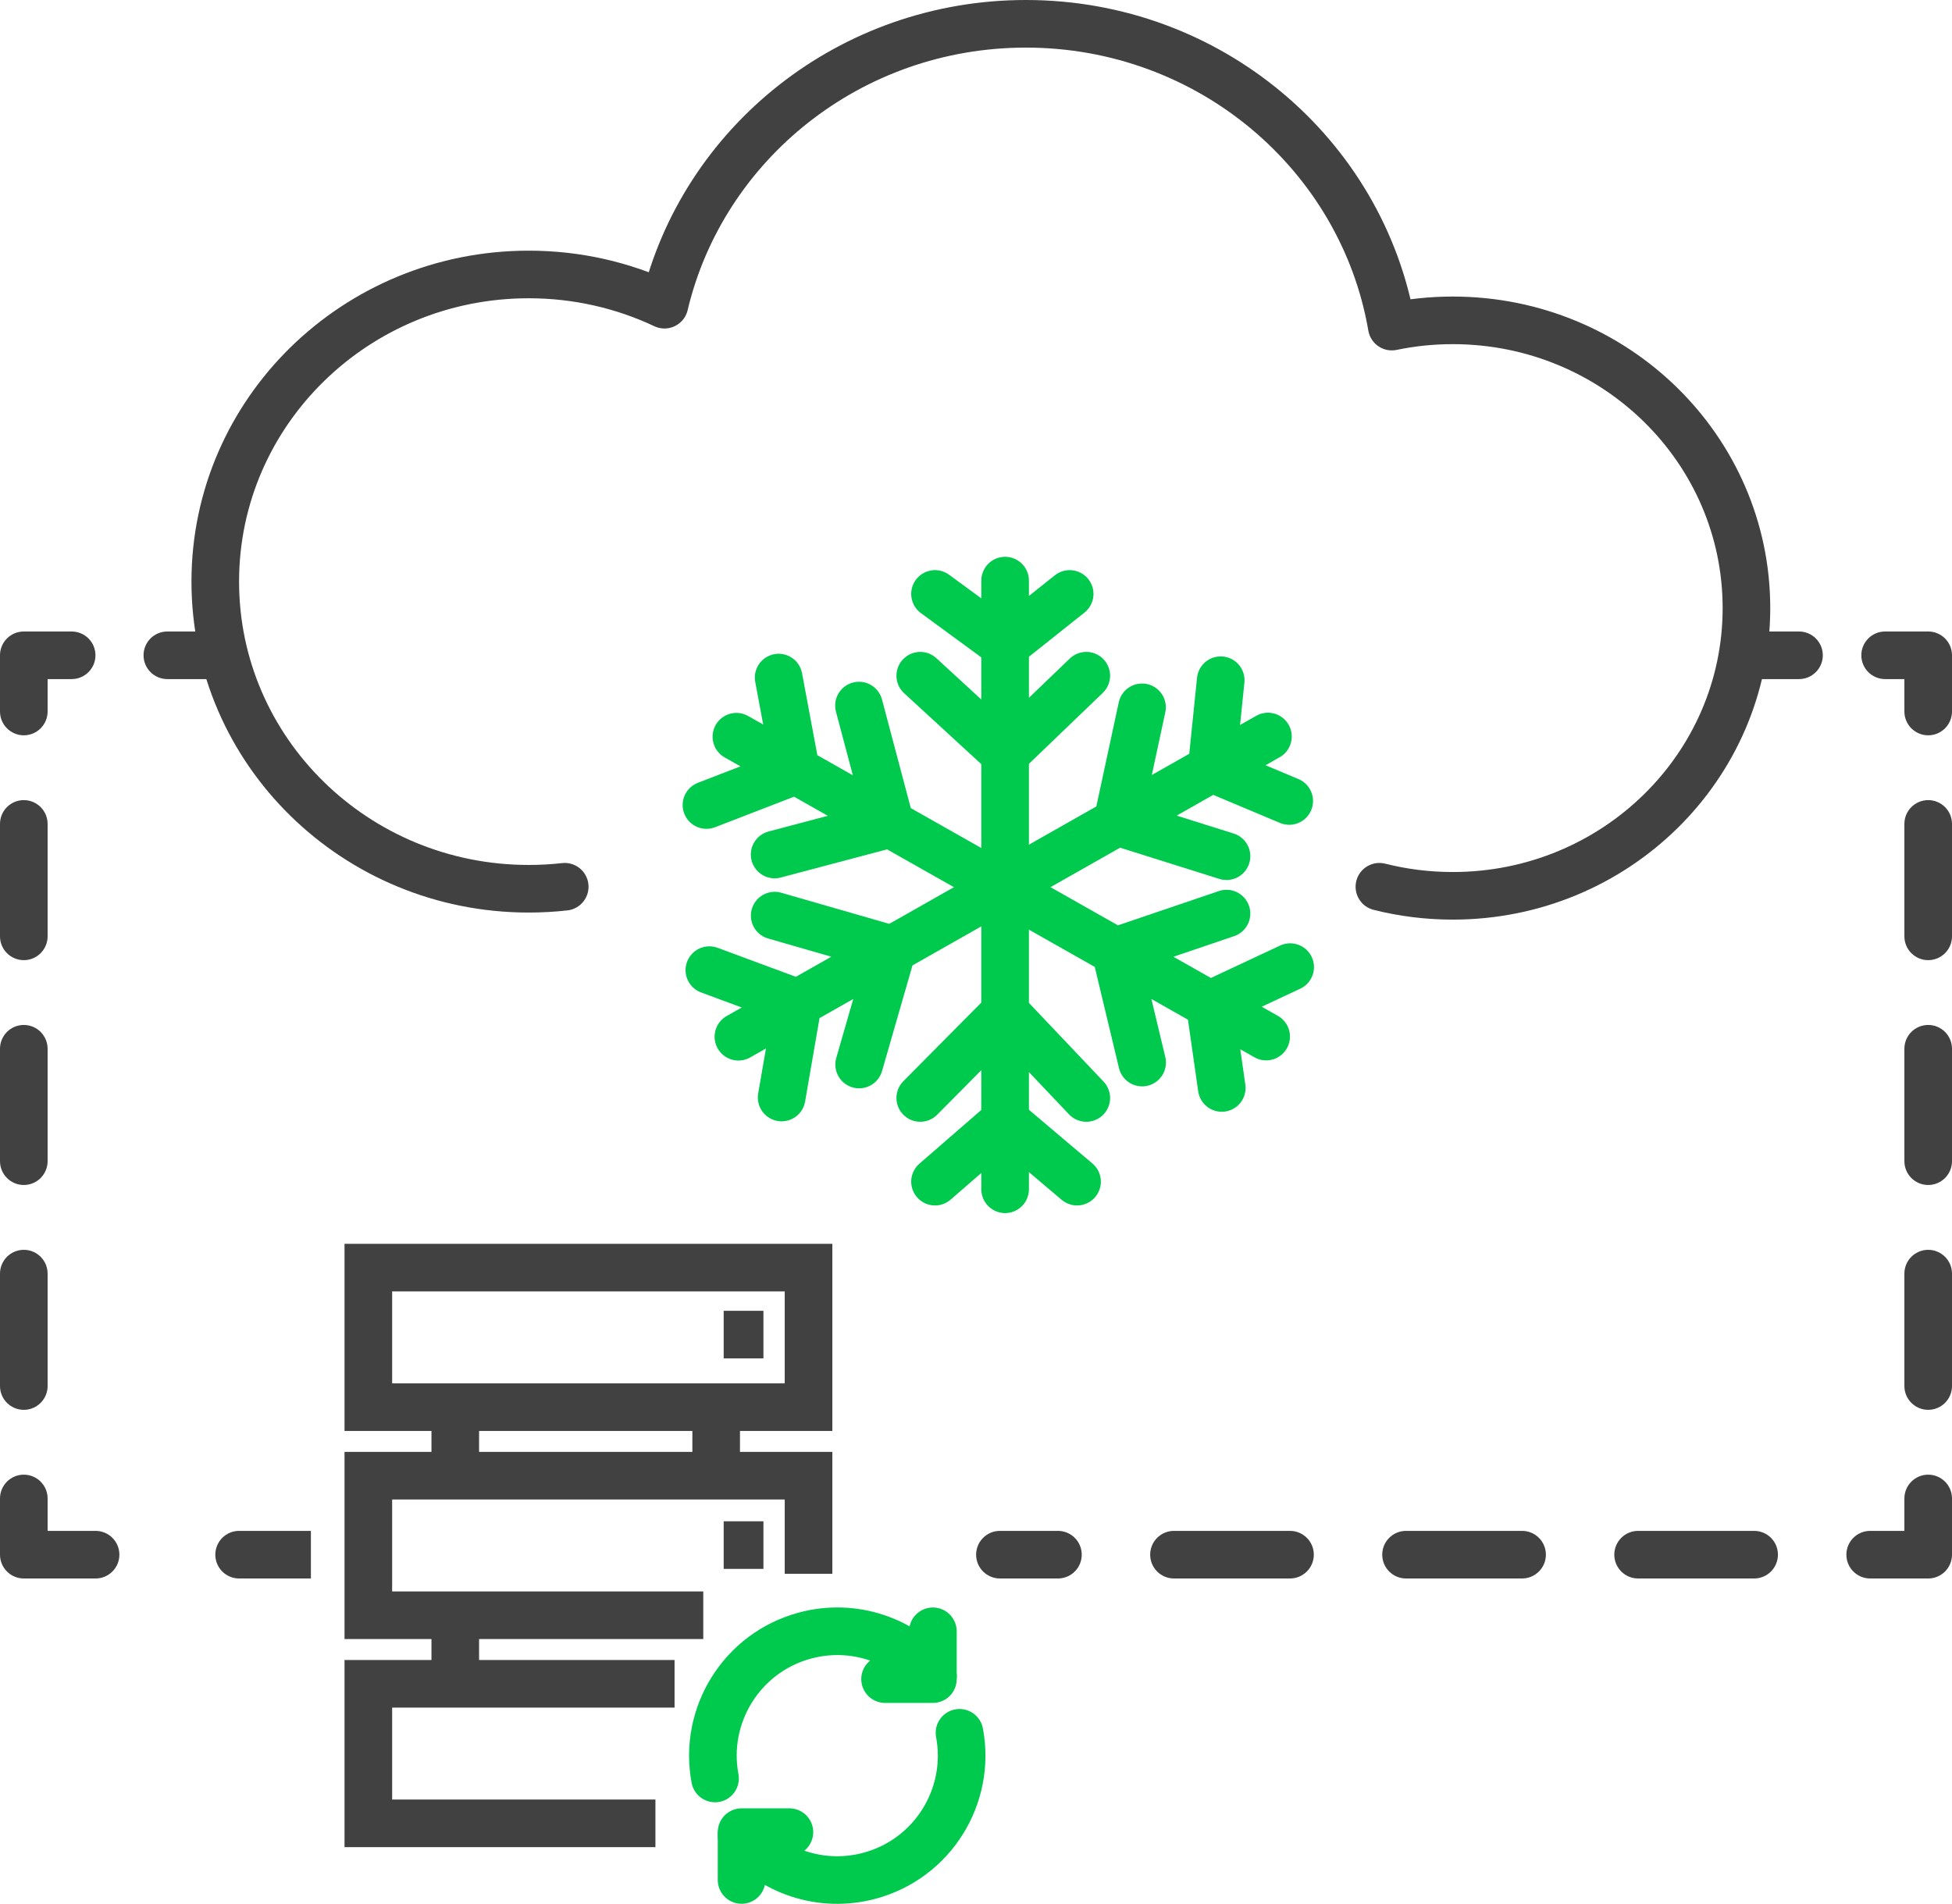 <svg width="82" height="80" viewBox="0 0 82 80" fill="none" xmlns="http://www.w3.org/2000/svg">
<path d="M23.723 37.258C23.227 37.314 22.722 37.342 22.21 37.342C14.938 37.342 9.043 31.564 9.043 24.437C9.043 17.31 14.938 11.532 22.21 11.532C24.253 11.532 26.187 11.988 27.913 12.802C29.518 6.039 35.707 1 43.096 1C50.816 1 57.225 6.501 58.467 13.722C59.294 13.55 60.151 13.46 61.03 13.46C67.842 13.46 73.365 18.873 73.365 25.549C73.365 32.226 67.842 37.639 61.03 37.639C59.965 37.639 58.932 37.507 57.946 37.258" stroke="#414141" stroke-width="2" stroke-linecap="round" stroke-linejoin="round"/>
<path d="M31.152 78.99V76.98H33.162" stroke="#00CA4E" stroke-width="2" stroke-linecap="round" stroke-linejoin="round"/>
<path d="M40.307 72.806C40.807 75.465 39.18 78.101 36.524 78.813C34.49 79.358 32.416 78.625 31.152 77.106" stroke="#00CA4E" stroke-width="2" stroke-linecap="round" stroke-linejoin="round"/>
<path d="M30.037 74.725C29.537 72.067 31.164 69.431 33.821 68.719C35.854 68.174 37.928 68.907 39.192 70.425" stroke="#00CA4E" stroke-width="2" stroke-linecap="round" stroke-linejoin="round"/>
<path d="M39.189 68.541V70.55H37.18" stroke="#00CA4E" stroke-width="2" stroke-linecap="round" stroke-linejoin="round"/>
<rect x="15.473" y="53.261" width="18.492" height="5.863" stroke="#414141" stroke-width="2"/>
<path d="M33.965 66.125V62.003H15.473V67.867H29.543" stroke="#414141" stroke-width="2"/>
<path d="M28.337 70.747H15.473V76.61H27.533" stroke="#414141" stroke-width="2"/>
<path d="M19.125 59.034V61.703M19.125 67.331V70.547M30.085 59.034V61.703M30.401 56.075H32.07M30.401 64.919H32.07" stroke="#414141" stroke-width="2"/>
<path d="M1 27.533V26.533C0.448 26.533 0 26.98 0 27.533H1ZM1 65.322H0C0 65.874 0.448 66.322 1 66.322L1 65.322ZM81 27.533H82C82 26.98 81.552 26.533 81 26.533V27.533ZM81 65.322V66.322C81.552 66.322 82 65.874 82 65.322H81ZM42.005 64.322C41.453 64.322 41.005 64.769 41.005 65.322C41.005 65.874 41.453 66.322 42.005 66.322V64.322ZM7.03 26.533C6.478 26.533 6.03 26.98 6.03 27.533C6.03 28.085 6.478 28.533 7.03 28.533V26.533ZM3.01 28.533C3.562 28.533 4.01 28.085 4.01 27.533C4.01 26.98 3.562 26.533 3.01 26.533V28.533ZM0 29.895C0 30.447 0.448 30.895 1 30.895C1.552 30.895 2 30.447 2 29.895H0ZM2 34.618C2 34.066 1.552 33.618 1 33.618C0.448 33.618 0 34.066 0 34.618H2ZM0 39.342C0 39.894 0.448 40.342 1 40.342C1.552 40.342 2 39.894 2 39.342H0ZM2 44.065C2 43.513 1.552 43.065 1 43.065C0.448 43.065 0 43.513 0 44.065H2ZM0 48.789C0 49.341 0.448 49.789 1 49.789C1.552 49.789 2 49.341 2 48.789H0ZM2 53.513C2 52.96 1.552 52.513 1 52.513C0.448 52.513 0 52.96 0 53.513H2ZM0 58.236C0 58.788 0.448 59.236 1 59.236C1.552 59.236 2 58.788 2 58.236H0ZM2 62.96C2 62.408 1.552 61.96 1 61.96C0.448 61.96 0 62.408 0 62.96H2ZM4.015 66.322C4.567 66.322 5.015 65.874 5.015 65.322C5.015 64.769 4.567 64.322 4.015 64.322V66.322ZM10.045 64.322C9.493 64.322 9.045 64.769 9.045 65.322C9.045 65.874 9.493 66.322 10.045 66.322V64.322ZM44.442 66.322C44.995 66.322 45.442 65.874 45.442 65.322C45.442 64.769 44.995 64.322 44.442 64.322V66.322ZM49.317 64.322C48.764 64.322 48.317 64.769 48.317 65.322C48.317 65.874 48.764 66.322 49.317 66.322V64.322ZM54.191 66.322C54.743 66.322 55.191 65.874 55.191 65.322C55.191 64.769 54.743 64.322 54.191 64.322V66.322ZM59.065 64.322C58.513 64.322 58.065 64.769 58.065 65.322C58.065 65.874 58.513 66.322 59.065 66.322V64.322ZM63.94 66.322C64.492 66.322 64.94 65.874 64.94 65.322C64.94 64.769 64.492 64.322 63.94 64.322V66.322ZM68.814 64.322C68.262 64.322 67.814 64.769 67.814 65.322C67.814 65.874 68.262 66.322 68.814 66.322V64.322ZM73.688 66.322C74.241 66.322 74.688 65.874 74.688 65.322C74.688 64.769 74.241 64.322 73.688 64.322V66.322ZM78.563 64.322C78.01 64.322 77.563 64.769 77.563 65.322C77.563 65.874 78.01 66.322 78.563 66.322V64.322ZM82 62.96C82 62.408 81.552 61.96 81 61.96C80.448 61.96 80 62.408 80 62.96H82ZM80 58.236C80 58.788 80.448 59.236 81 59.236C81.552 59.236 82 58.788 82 58.236H80ZM82 53.513C82 52.96 81.552 52.513 81 52.513C80.448 52.513 80 52.96 80 53.513H82ZM80 48.789C80 49.341 80.448 49.789 81 49.789C81.552 49.789 82 49.341 82 48.789H80ZM82 44.065C82 43.513 81.552 43.065 81 43.065C80.448 43.065 80 43.513 80 44.065H82ZM80 39.342C80 39.894 80.448 40.342 81 40.342C81.552 40.342 82 39.894 82 39.342H80ZM82 34.618C82 34.066 81.552 33.618 81 33.618C80.448 33.618 80 34.066 80 34.618H82ZM80 29.895C80 30.447 80.448 30.895 81 30.895C81.552 30.895 82 30.447 82 29.895H80ZM79.191 26.533C78.639 26.533 78.191 26.98 78.191 27.533C78.191 28.085 78.639 28.533 79.191 28.533V26.533ZM75.573 28.533C76.125 28.533 76.573 28.085 76.573 27.533C76.573 26.98 76.125 26.533 75.573 26.533V28.533ZM9.04 26.533H7.03V28.533H9.04V26.533ZM3.01 26.533H1V28.533H3.01V26.533ZM0 27.533V29.895H2V27.533H0ZM0 34.618V39.342H2V34.618H0ZM0 44.065V48.789H2V44.065H0ZM0 53.513V58.236H2V53.513H0ZM0 62.96V65.322H2V62.96H0ZM1 66.322H4.015V64.322H1V66.322ZM10.045 66.322H13.06V64.322H10.045V66.322ZM42.005 66.322H44.442V64.322H42.005V66.322ZM49.317 66.322H54.191V64.322H49.317V66.322ZM59.065 66.322H63.94V64.322H59.065V66.322ZM68.814 66.322H73.688V64.322H68.814V66.322ZM78.563 66.322H81V64.322H78.563V66.322ZM82 65.322V62.96H80V65.322H82ZM82 58.236V53.513H80V58.236H82ZM82 48.789V44.065H80V48.789H82ZM82 39.342V34.618H80V39.342H82ZM82 29.895V27.533H80V29.895H82ZM81 26.533H79.191V28.533H81V26.533ZM75.573 26.533H73.764V28.533H75.573V26.533Z" fill="#414141"/>
<path d="M42.223 24.395V27.113M42.223 49.969V47.092M39.278 24.955L42.223 27.113M42.223 27.113L44.935 24.955M42.223 27.113V31.668M45.633 28.391L42.223 31.668M42.223 31.668L38.658 28.391M42.223 31.668V42.536M45.245 49.649L42.223 47.092M42.223 47.092L39.278 49.649M42.223 47.092V42.536M45.633 46.133L42.223 42.536M42.223 42.536L38.658 46.133" stroke="#00CA4E" stroke-width="2" stroke-linecap="round" stroke-linejoin="round"/>
<path d="M53.264 30.946L50.901 32.286M31.019 43.56L33.522 42.141M51.28 28.58L50.901 32.286M50.901 32.286L54.158 33.655M50.901 32.286L46.938 34.533M51.523 35.975L46.938 34.533M46.938 34.533L47.975 29.719M46.938 34.533L37.484 39.894M32.835 46.114L33.522 42.141M33.522 42.141L29.799 40.761M33.522 42.141L37.484 39.894M36.091 44.727L37.484 39.894M37.484 39.894L32.543 38.471" stroke="#00CA4E" stroke-width="2" stroke-linecap="round" stroke-linejoin="round"/>
<path d="M53.189 43.553L50.824 42.215M30.935 30.954L33.438 32.371M54.198 40.635L50.824 42.215M50.824 42.215L51.324 45.712M50.824 42.215L46.86 39.97M47.979 44.645L46.86 39.97M46.86 39.97L51.523 38.386M46.86 39.97L37.402 34.616M29.677 33.824L33.438 32.371M33.438 32.371L32.709 28.469M33.438 32.371L37.402 34.616M32.541 35.904L37.402 34.616M37.402 34.616L36.084 29.645" stroke="#00CA4E" stroke-width="2" stroke-linecap="round" stroke-linejoin="round"/>
</svg>
